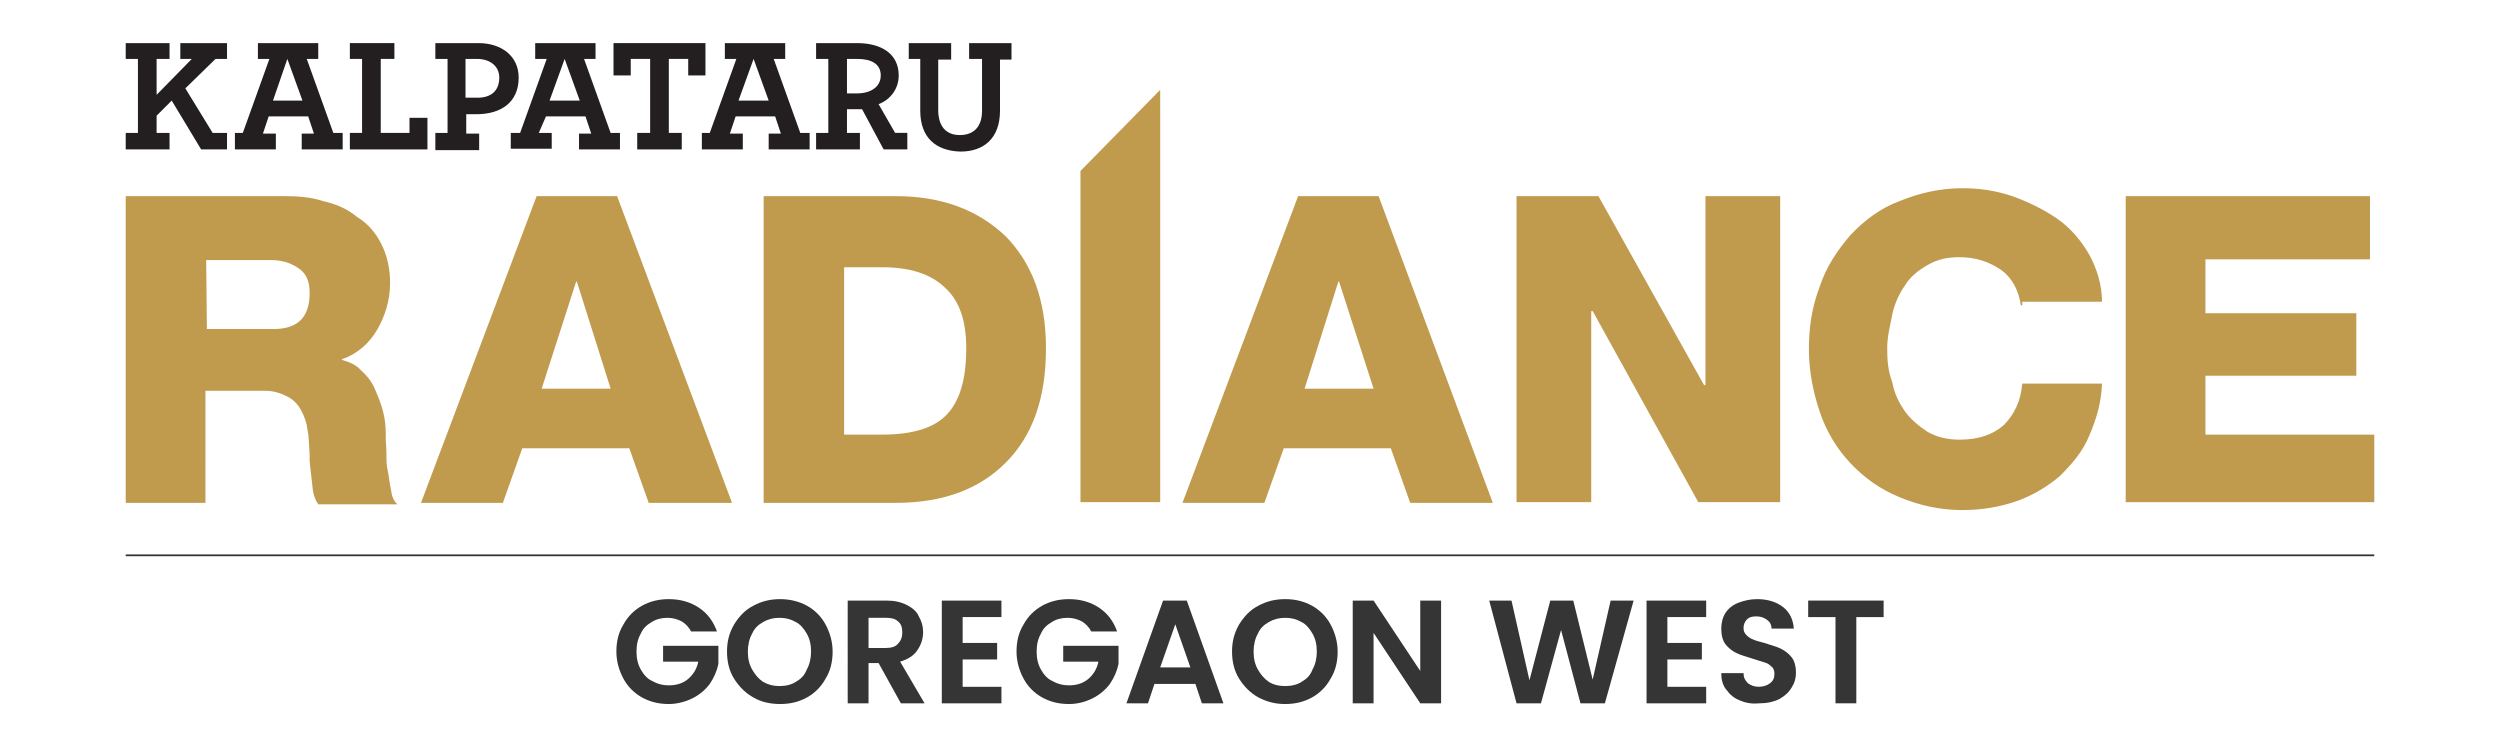 <?xml version="1.0" encoding="utf-8"?>
<!-- Generator: Adobe Illustrator 25.4.1, SVG Export Plug-In . SVG Version: 6.00 Build 0)  -->
<svg version="1.1" id="Layer_1" xmlns="http://www.w3.org/2000/svg" xmlns:xlink="http://www.w3.org/1999/xlink" x="0px" y="0px"
	 viewBox="0 0 348 104" style="enable-background:new 0 0 348 104;" xml:space="preserve">
<style type="text/css">
	.st0{fill:#231F20;}
	.st1{fill:none;stroke:#353535;stroke-width:0.5;stroke-miterlimit:10;}
	.st2{fill:#353535;}
	.st3{fill:#C09B4D;}
	.st4{fill:none;stroke:#353535;stroke-width:0.25;stroke-miterlimit:10;}
</style>
<g>
	<g>
		<path class="st2" d="M96.2,87.9c-0.3-0.6-0.8-1.1-1.3-1.4c-0.6-0.3-1.2-0.5-2-0.5s-1.6,0.2-2.2,0.6c-0.7,0.4-1.2,0.9-1.5,1.6
			c-0.4,0.7-0.6,1.5-0.6,2.5s0.2,1.8,0.6,2.5c0.4,0.7,0.9,1.3,1.6,1.6c0.7,0.4,1.4,0.6,2.3,0.6c1.1,0,2-0.3,2.7-0.9s1.2-1.4,1.4-2.4
			h-4.9v-2.2h7.7v2.5c-0.2,1-0.6,1.9-1.2,2.8c-0.6,0.8-1.4,1.5-2.4,2S94.2,98,93.1,98c-1.4,0-2.6-0.3-3.7-0.9
			c-1.1-0.6-2-1.5-2.6-2.6c-0.6-1.1-1-2.4-1-3.8s0.3-2.7,1-3.8c0.6-1.1,1.5-2,2.6-2.6c1.1-0.6,2.3-0.9,3.7-0.9c1.6,0,3,0.4,4.2,1.2
			c1.2,0.8,2,1.9,2.5,3.3H96.2z"/>
		<path class="st2" d="M104.9,97.1c-1.1-0.6-2-1.5-2.7-2.6s-1-2.4-1-3.8s0.3-2.6,1-3.8c0.7-1.1,1.5-2,2.7-2.6
			c1.1-0.6,2.3-0.9,3.7-0.9c1.3,0,2.6,0.3,3.7,0.9c1.1,0.6,2,1.5,2.6,2.6c0.6,1.1,1,2.4,1,3.8s-0.3,2.7-1,3.8
			c-0.6,1.1-1.5,2-2.6,2.6c-1.1,0.6-2.3,0.9-3.7,0.9S105.9,97.7,104.9,97.1z M110.8,94.9c0.7-0.4,1.2-0.9,1.5-1.7
			c0.4-0.7,0.6-1.6,0.6-2.5c0-1-0.2-1.8-0.6-2.5c-0.4-0.7-0.9-1.3-1.5-1.6c-0.7-0.4-1.4-0.6-2.3-0.6c-0.9,0-1.6,0.2-2.3,0.6
			c-0.7,0.4-1.2,0.9-1.5,1.6c-0.4,0.7-0.6,1.6-0.6,2.5c0,1,0.2,1.8,0.6,2.5c0.4,0.7,0.9,1.3,1.5,1.7c0.7,0.4,1.4,0.6,2.3,0.6
			C109.4,95.5,110.2,95.3,110.8,94.9z"/>
		<path class="st2" d="M125.4,97.9l-3.1-5.6h-1.4v5.6h-2.9V83.6h5.4c1.1,0,2,0.2,2.8,0.6s1.4,0.9,1.7,1.6c0.4,0.7,0.6,1.4,0.6,2.2
			c0,0.9-0.3,1.8-0.8,2.5c-0.5,0.8-1.4,1.3-2.4,1.6l3.4,5.8C128.7,97.9,125.4,97.9,125.4,97.9z M120.9,90.2h2.4
			c0.8,0,1.4-0.2,1.7-0.6c0.4-0.4,0.6-0.9,0.6-1.6s-0.2-1.2-0.6-1.5c-0.4-0.4-1-0.5-1.7-0.5h-2.4V90.2z"/>
		<path class="st2" d="M134,85.9v3.6h4.8v2.3H134v3.8h5.4v2.3h-8.3V83.6h8.3v2.3H134z"/>
		<path class="st2" d="M151.9,87.9c-0.3-0.6-0.8-1.1-1.3-1.4c-0.6-0.3-1.2-0.5-2-0.5s-1.6,0.2-2.2,0.6c-0.7,0.4-1.2,0.9-1.5,1.6
			c-0.4,0.7-0.6,1.5-0.6,2.5s0.2,1.8,0.6,2.5c0.4,0.7,0.9,1.3,1.6,1.6c0.7,0.4,1.4,0.6,2.3,0.6c1.1,0,2-0.3,2.7-0.9s1.2-1.4,1.4-2.4
			H148v-2.2h7.7v2.5c-0.2,1-0.6,1.9-1.2,2.8c-0.6,0.8-1.4,1.5-2.4,2S150,98,148.8,98c-1.4,0-2.6-0.3-3.7-0.9c-1.1-0.6-2-1.5-2.6-2.6
			s-1-2.4-1-3.8s0.3-2.7,1-3.8c0.6-1.1,1.5-2,2.6-2.6s2.3-0.9,3.7-0.9c1.6,0,3,0.4,4.2,1.2c1.2,0.8,2,1.9,2.5,3.3H151.9z"/>
		<path class="st2" d="M166.4,95.2h-5.7l-0.9,2.7h-3l5.1-14.3h3.3l5.1,14.3h-3L166.4,95.2z M165.7,92.9l-2.1-6l-2.1,6H165.7z"/>
		<path class="st2" d="M175.2,97.1c-1.1-0.6-2-1.5-2.7-2.6s-1-2.4-1-3.8s0.3-2.6,1-3.8c0.7-1.1,1.5-2,2.7-2.6
			c1.1-0.6,2.3-0.9,3.7-0.9s2.6,0.3,3.7,0.9c1.1,0.6,2,1.5,2.6,2.6s1,2.4,1,3.8s-0.3,2.7-1,3.8c-0.6,1.1-1.5,2-2.6,2.6
			s-2.3,0.9-3.7,0.9S176.4,97.7,175.2,97.1z M181.2,94.9c0.7-0.4,1.2-0.9,1.5-1.7c0.4-0.7,0.6-1.6,0.6-2.5c0-1-0.2-1.8-0.6-2.5
			c-0.4-0.7-0.9-1.3-1.5-1.6c-0.7-0.4-1.4-0.6-2.3-0.6c-0.9,0-1.6,0.2-2.3,0.6s-1.2,0.9-1.5,1.6c-0.4,0.7-0.6,1.6-0.6,2.5
			c0,1,0.2,1.8,0.6,2.5c0.4,0.7,0.9,1.3,1.5,1.7s1.4,0.6,2.3,0.6C179.8,95.5,180.6,95.3,181.2,94.9z"/>
		<path class="st2" d="M200.6,97.9h-2.9l-6.5-9.8v9.8h-2.9V83.6h2.9l6.5,9.8v-9.8h2.9V97.9z"/>
		<path class="st2" d="M227.4,83.6l-4,14.3H220l-2.7-10.2l-2.8,10.2h-3.4l-3.8-14.3h3.1l2.5,11.1l2.9-11.1h3.2l2.7,11l2.5-11H227.4z
			"/>
		<path class="st2" d="M232.1,85.9v3.6h4.8v2.3h-4.8v3.8h5.4v2.3h-8.3V83.6h8.3v2.3H232.1z"/>
		<path class="st2" d="M242.2,97.5c-0.8-0.3-1.4-0.8-1.9-1.5c-0.5-0.6-0.7-1.4-0.7-2.3h3.1c0,0.6,0.2,1,0.6,1.4
			c0.4,0.3,0.9,0.5,1.5,0.5c0.7,0,1.2-0.2,1.6-0.5c0.4-0.3,0.6-0.7,0.6-1.3c0-0.4-0.1-0.8-0.4-1c-0.3-0.3-0.6-0.5-1-0.6
			s-0.9-0.3-1.6-0.5c-0.9-0.3-1.7-0.5-2.3-0.8s-1.1-0.7-1.5-1.2s-0.6-1.3-0.6-2.2c0-0.8,0.2-1.6,0.6-2.2c0.4-0.6,1-1.1,1.8-1.4
			s1.6-0.5,2.6-0.5c1.5,0,2.7,0.4,3.6,1.1c0.9,0.7,1.4,1.7,1.5,3h-3.1c0-0.5-0.2-0.9-0.6-1.2c-0.4-0.3-0.9-0.5-1.5-0.5
			s-1,0.1-1.3,0.4s-0.5,0.7-0.5,1.2c0,0.4,0.1,0.7,0.4,1c0.3,0.3,0.6,0.5,0.9,0.6c0.4,0.2,0.9,0.3,1.6,0.5c0.9,0.3,1.7,0.5,2.3,0.8
			s1.1,0.7,1.5,1.2s0.6,1.3,0.6,2.1c0,0.8-0.2,1.5-0.6,2.1c-0.4,0.7-1,1.2-1.7,1.6c-0.8,0.4-1.7,0.6-2.7,0.6
			C244,98,243.1,97.9,242.2,97.5z"/>
		<path class="st2" d="M262.2,83.6v2.3h-3.8v12h-2.9v-12h-3.8v-2.3H262.2z"/>
	</g>
	<g>
		<g>
			<path class="st3" d="M17.7,27.3h21.7c1.9,0,3.8,0.1,5.6,0.7c1.8,0.4,3.4,1.1,4.7,2.2c1.5,0.9,2.6,2.2,3.4,3.8
				c0.8,1.6,1.2,3.4,1.2,5.4c0,2.4-0.7,4.6-1.8,6.5s-2.8,3.4-4.9,4.1v0.1c1.1,0.3,2,0.7,2.7,1.5c0.8,0.7,1.5,1.6,1.9,2.6
				c0.4,0.9,0.8,1.9,1.1,3s0.4,2.2,0.4,3.4v0.7c0.1,1.2,0.1,2.2,0.1,2.7c0,0.7,0.1,1.2,0.3,2.2c0.1,0.9,0.3,1.8,0.4,2.4
				c0.1,0.7,0.4,1.2,0.8,1.6h-11c-0.3-0.4-0.7-1.2-0.8-2.4c-0.1-1.1-0.3-2.4-0.4-3.7c0-0.4,0-0.7,0-0.8c-0.1-1.5-0.1-2.6-0.3-3.5
				c-0.1-0.9-0.4-1.8-0.9-2.7c-0.4-0.8-1.1-1.5-1.9-1.9c-0.8-0.4-1.8-0.8-3-0.8h-8.4V70H17.5V27.3H17.7z M28.8,45.8h9.3
				c3.5,0,5-1.8,5-5c0-1.6-0.4-2.7-1.6-3.5s-2.4-1.1-3.9-1.1h-8.9L28.8,45.8L28.8,45.8z"/>
			<path class="st3" d="M74.7,27.3h11.2L101.9,70H90.3l-2.7-7.6H72.7L70,70H58.6L74.7,27.3z M75.4,54.1H85l-4.7-14.9h-0.1L75.4,54.1
				z"/>
			<path class="st3" d="M106.3,27.3h18.3c6.5,0,11.5,1.9,15.4,5.6c3.7,3.8,5.6,8.9,5.6,15.6c0,7-1.9,12.2-5.6,15.9
				c-3.7,3.7-8.7,5.6-15.4,5.6h-18.3C106.3,70,106.3,27.3,106.3,27.3z M117.4,60.5h5.3c4.3,0,7.3-0.9,9.1-2.8s2.7-4.9,2.7-9.2
				c0-3.8-0.9-6.6-3-8.5c-2-1.9-4.9-2.8-8.7-2.8h-5.3V60.5z"/>
			<polygon class="st3" points="150.4,23.8 161.5,12.5 161.5,69.9 150.4,69.9 			"/>
			<path class="st3" d="M180.7,27.3h11.2L207.8,70h-11.5l-2.7-7.6h-14.9L176,70h-11.4L180.7,27.3z M181.6,54.1h9.6l-4.8-14.9h-0.1
				L181.6,54.1z"/>
			<polygon class="st3" points="211.1,27.3 222.5,27.3 237.2,53.6 237.4,53.6 237.4,27.3 247.8,27.3 247.8,69.9 236.4,69.9 
				221.7,43.3 221.5,43.3 221.5,69.9 211.1,69.9 			"/>
			<path class="st3" d="M281.3,42.5c-0.3-2-1.1-3.7-2.7-4.9c-1.6-1.1-3.5-1.8-5.8-1.8c-1.8,0-3.1,0.3-4.5,1.1
				c-1.2,0.7-2.4,1.6-3.1,2.8c-0.8,1.1-1.5,2.6-1.8,4.1c-0.3,1.6-0.7,3-0.7,4.7c0,1.6,0.1,3.1,0.7,4.7c0.3,1.6,0.9,2.8,1.8,4.1
				c0.8,1.1,1.9,2,3.1,2.8c1.2,0.7,2.7,1.1,4.5,1.1c2.6,0,4.6-0.7,6.1-2c1.5-1.5,2.4-3.4,2.6-5.8h11.1c-0.1,2.7-0.8,5-1.8,7.3
				c-0.9,2.2-2.4,3.9-4.1,5.6c-1.8,1.5-3.8,2.7-6.1,3.5c-2.4,0.8-4.7,1.2-7.5,1.2c-3.1,0-6.1-0.7-8.7-1.8c-2.7-1.1-4.9-2.7-6.8-4.7
				c-1.9-2-3.4-4.5-4.3-7.2c-0.9-2.7-1.5-5.6-1.5-8.7c0-3,0.4-5.8,1.5-8.7c0.9-2.7,2.4-5,4.3-7.2c1.9-2,4.1-3.7,6.8-4.7
				c2.7-1.1,5.6-1.8,8.7-1.8c2.4,0,4.6,0.3,7,1.1c2.2,0.8,4.3,1.8,6.2,3.1c1.9,1.3,3.4,3.1,4.5,5c1.1,2,1.8,4.3,1.8,6.6h-11.1V42.5z
				"/>
			<polygon class="st3" points="295.9,27.3 329.9,27.3 329.9,36.1 307,36.1 307,43.6 328,43.6 328,52.3 307,52.3 307,60.5 
				330.5,60.5 330.5,69.9 295.9,69.9 			"/>
		</g>
		<g>
			<polygon class="st0" points="17.5,18.5 19.2,18.5 19.2,8.2 17.5,8.2 17.5,6 23.6,6 23.6,8.2 21.8,8.2 21.8,13.2 26.7,8.2 
				25.1,8.2 25.1,6 31.6,6 31.6,8.2 30,8.2 25.8,12.3 29.6,18.5 31.6,18.5 31.6,20.8 28,20.8 23.9,14 21.8,16.1 21.8,18.5 
				23.6,18.5 23.6,20.8 17.5,20.8 			"/>
			<path class="st0" d="M32.5,18.5h1.3l3.7-10.3h-1.6V6h8.4v2.2h-1.6l3.7,10.3h1.3v2.3h-5.7v-2.2h1.7l-0.8-2.4h-5.5l-0.8,2.4h1.8
				v2.2h-5.7V18.5z M42.1,14L40,8.2L38,14H42.1z"/>
			<polygon class="st0" points="48.7,18.5 50.4,18.5 50.4,8.2 48.7,8.2 48.7,6 54.9,6 54.9,8.2 53,8.2 53,18.5 57,18.5 57,16.4 
				59.5,16.4 59.5,20.8 48.7,20.8 			"/>
			<path class="st0" d="M60.6,18.5h1.7V8.2h-1.7V6h6c3.2,0,5.6,1.8,5.6,4.8c0,3.4-2.4,5.1-5.9,5.1c-0.7,0-1.1,0-1.4,0v2.7h1.8v2.3
				h-6.1V18.5z M69.5,10.8c0-1.6-1.3-2.6-3.1-2.6h-1.6v5.4c0.3,0,0.6,0,1.7,0C68.4,13.6,69.5,12.6,69.5,10.8"/>
			<path class="st0" d="M71.1,18.5h1.3l3.7-10.3h-1.6V6h8.4v2.2h-1.6l3.7,10.3h1.3v2.3h-5.7v-2.2h1.7l-0.8-2.4h-5.5L75,18.5h1.8v2.2
				h-5.7V18.5z M80.7,14l-2.1-5.8L76.5,14H80.7z"/>
			<polygon class="st0" points="88.7,18.5 90.5,18.5 90.5,8.2 87.8,8.2 87.8,10.5 85.4,10.5 85.4,6 98.2,6 98.2,10.5 95.8,10.5 
				95.8,8.2 93.1,8.2 93.1,18.5 94.9,18.5 94.9,20.8 88.7,20.8 			"/>
			<path class="st0" d="M97.5,18.5h1.3l3.7-10.3h-1.6V6h8.4v2.2h-1.6l3.7,10.3h1.3v2.3h-5.7v-2.2h1.7l-0.8-2.4h-5.5l-0.8,2.4h1.8
				v2.2h-5.7V18.5z M107,14l-2.1-5.8l-2.1,5.8H107z"/>
			<path class="st0" d="M113.6,18.5h1.7V8.2h-1.7V6h5.7c3.4,0,5.8,1.5,5.8,4.5c0,1.9-1.2,3.4-2.8,4l2.3,4h1.7v2.3H123l-3-5.6
				c-0.3,0-0.6,0-0.9,0c-0.5,0-0.9,0-1.2,0v3.3h1.8v2.3h-6.1V18.5z M122.6,10.5c0-1.6-1.3-2.3-3.3-2.3h-1.4V13c0.3,0,0.6,0,1.4,0
				C121.2,13,122.6,12.1,122.6,10.5"/>
			<path class="st0" d="M128.1,15.4V8.2h-1.6V6h5.9v2.3h-1.8v7c0,2.3,1.1,3.5,3,3.5c1.9,0,3.1-1.1,3.1-3.4V8.2h-1.8V6h5.9v2.3h-1.6
				v7.1c0,3.9-2.3,5.7-5.5,5.7C130.3,21,128.1,19.2,128.1,15.4"/>
		</g>
	</g>
	<line class="st4" x1="17.5" y1="77.3" x2="330.5" y2="77.3"/>
</g>
</svg>
